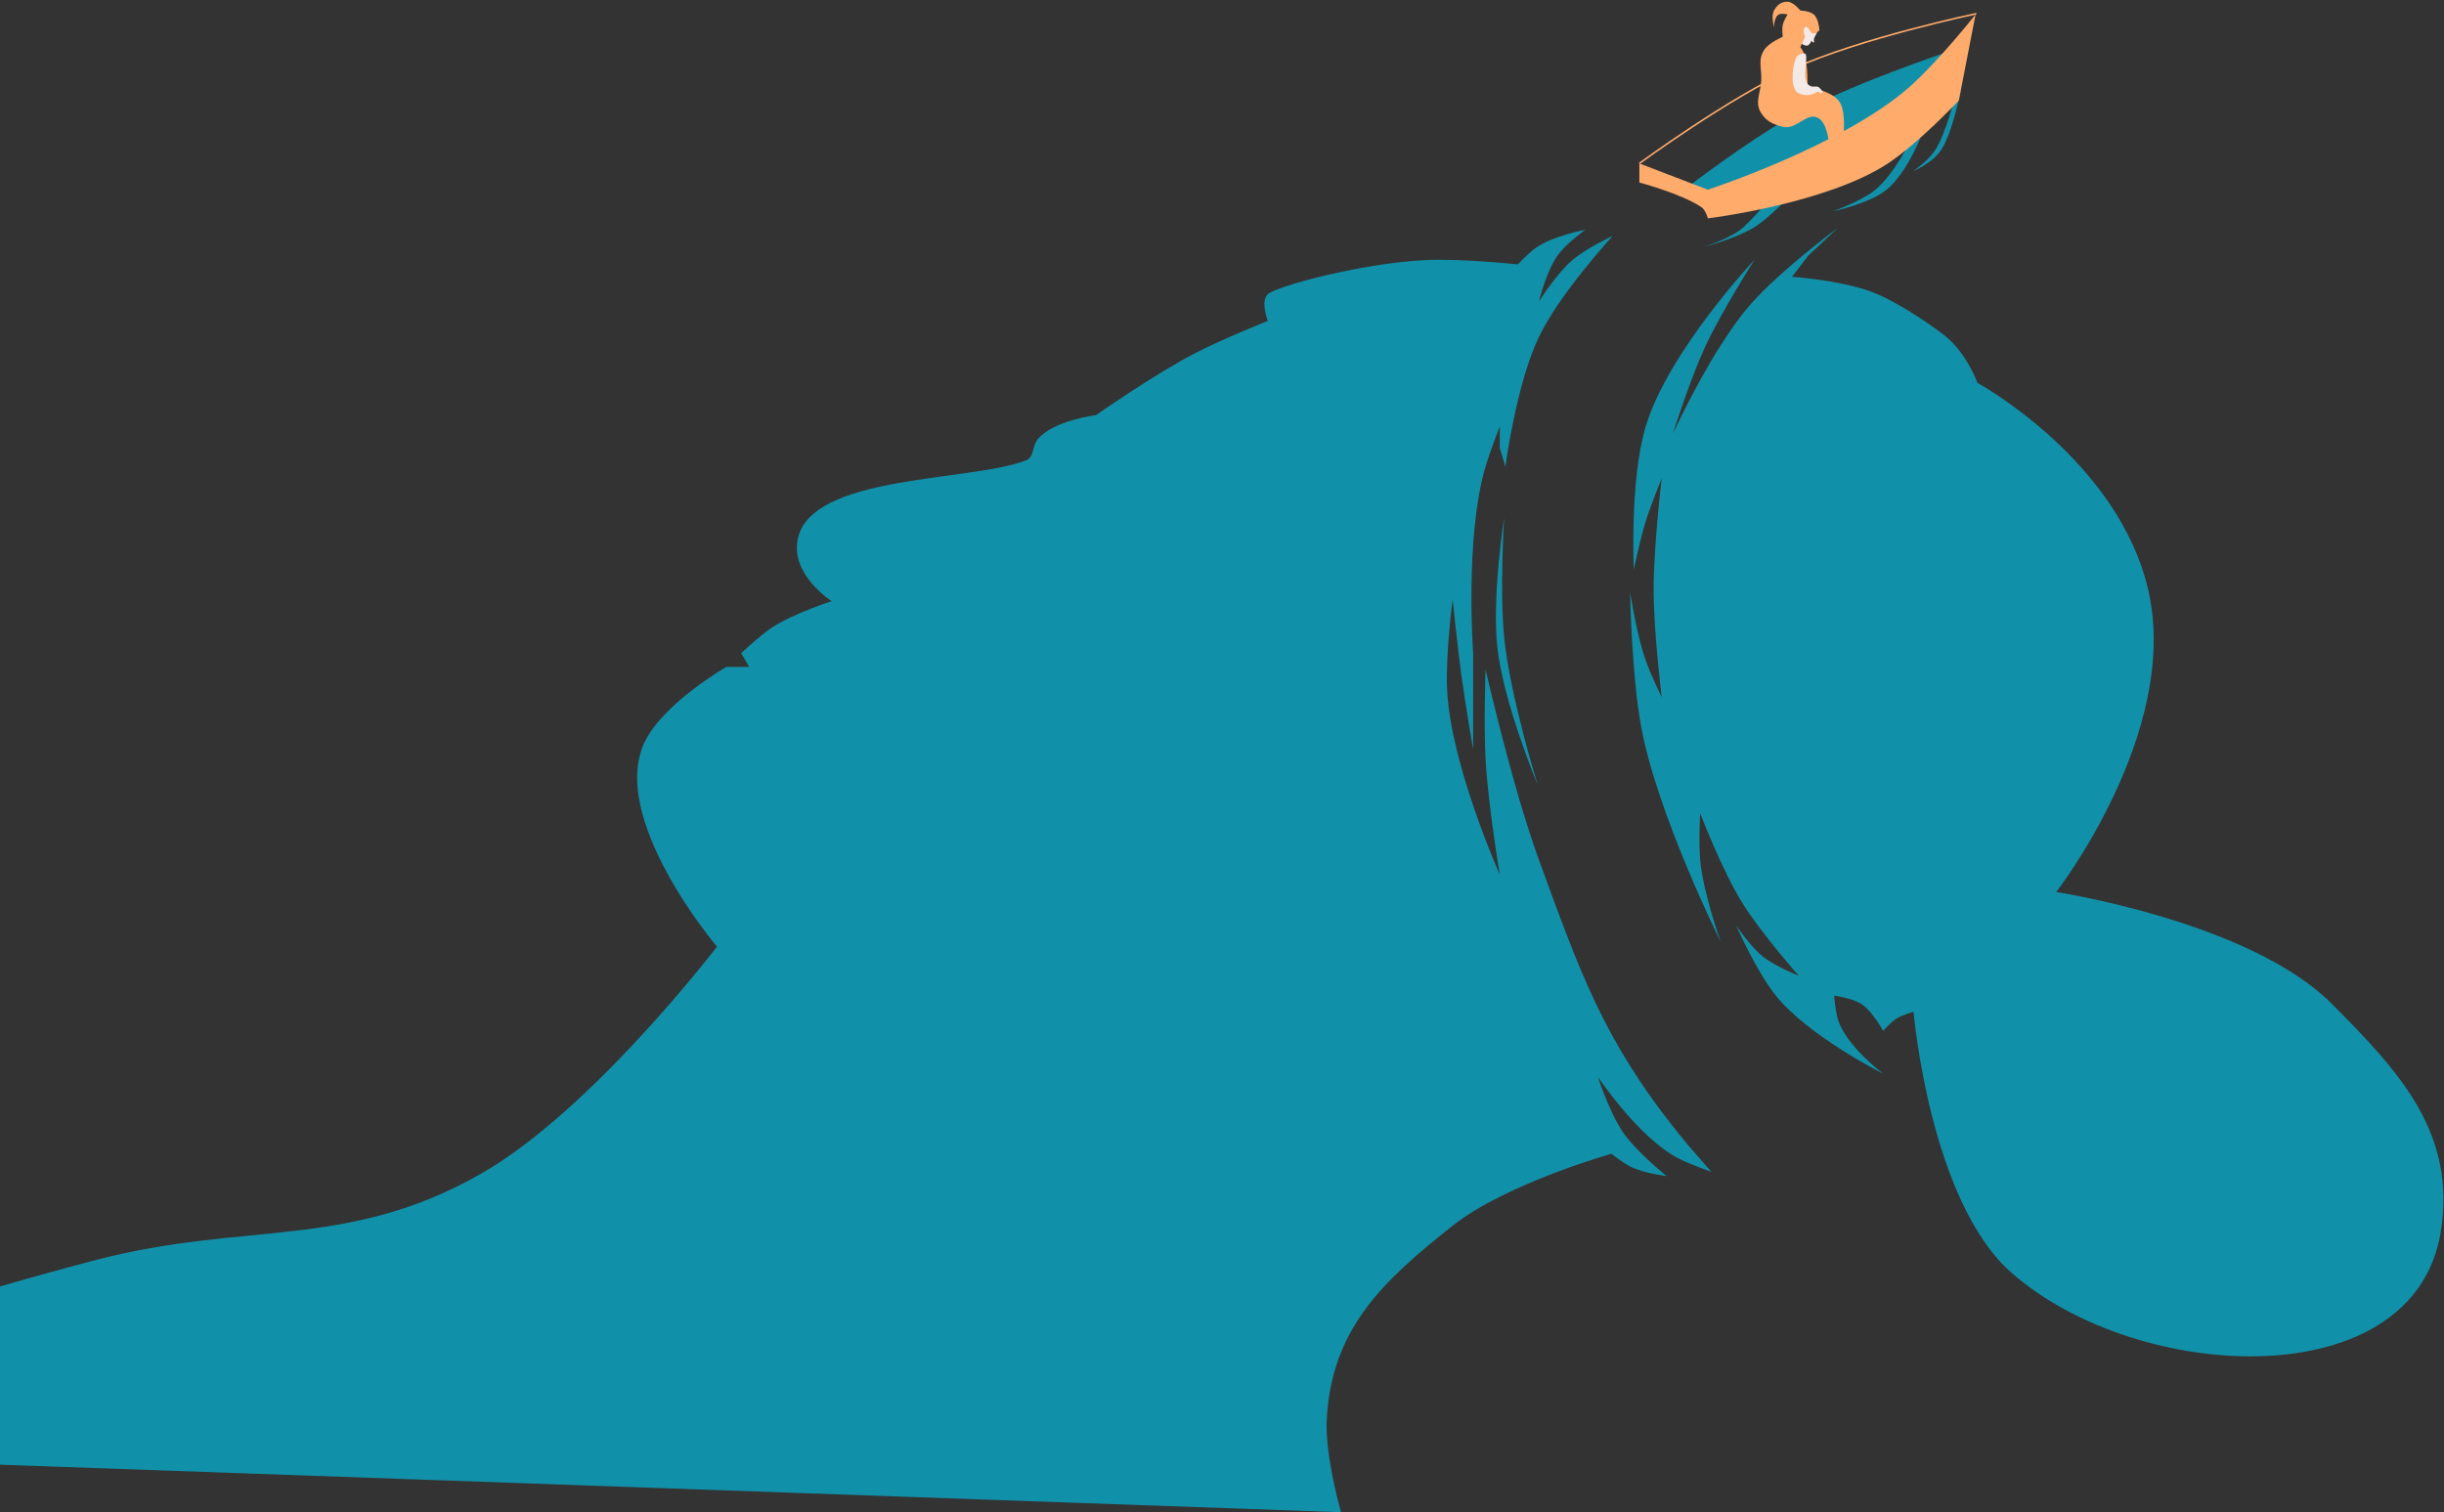 <?xml version="1.0" encoding="UTF-8"?> <svg xmlns="http://www.w3.org/2000/svg" width="433" height="268" viewBox="0 0 433 268" fill="none"><rect x="0" y="0" width="433" height="268" fill="#333333" stroke="none"/> <g clip-path="url(#clip0_28824_7152)"> <path d="M320.227 8.071C319.841 8.181 319.239 7.789 319.239 7.789L318.957 3.555C318.957 3.555 321.788 4.035 321.921 5.39C321.989 6.083 321.399 6.387 321.356 7.083C321.346 7.248 321.487 7.405 321.356 7.507C321.2 7.629 320.933 7.224 320.933 7.224C320.933 7.224 320.642 7.954 320.227 8.071Z" fill="#F3E9E7"></path> <path d="M17.126 223.248C-24.426 234.038 -87.668 256.451 -87.668 256.451L237.584 267.977C237.584 267.977 234.729 258.065 235.056 251.602C235.868 235.611 244.809 227.137 257.366 217.204C266.826 209.72 285.5 204.455 285.5 204.455C285.5 204.455 287.47 206.044 288.907 206.763C291.206 207.914 295.281 208.412 295.281 208.412C295.281 208.412 290.01 204.21 287.588 200.719C285.17 197.231 283.083 190.828 283.083 190.828C283.083 190.828 290.274 201.556 297.26 205.225C299.475 206.388 303.194 207.642 303.194 207.642C303.194 207.642 299.484 203.5 297.26 200.719C284.024 184.17 279.921 172.264 272.642 152.363C267.942 139.512 263.191 118.624 263.191 118.624C263.191 118.624 262.863 128.278 263.191 134.449C263.619 142.524 265.718 155.001 265.718 155.001C265.718 155.001 256.983 135.468 256.377 122.141C256.094 115.912 257.366 106.205 257.366 106.205C257.366 106.205 258.191 114.391 258.905 119.613C259.61 124.779 260.993 132.801 260.993 132.801V115.766C260.993 115.766 259.495 95.095 263.191 82.687C264.035 79.851 265.718 75.543 265.718 75.543V79.39L266.707 82.687C266.707 82.687 268.628 68.067 272.642 59.718C276.395 51.911 285.72 41.804 285.72 41.804C285.72 41.804 281.054 43.981 278.577 46.09C275.764 48.484 272.642 53.453 272.642 53.453C272.642 53.453 273.982 47.831 276.159 44.991C277.675 43.014 280.885 40.705 280.885 40.705C280.885 40.705 274.981 41.822 271.983 44.002C270.656 44.966 268.905 46.859 268.905 46.859C268.905 46.859 258.925 45.785 252.53 46.09C241.389 46.623 226.155 50.706 224.616 52.135C223.264 53.39 224.616 56.86 224.616 56.86C224.616 56.86 216.784 60.005 211.978 62.465C204.684 66.198 194.174 73.565 194.174 73.565C194.174 73.565 186.623 74.482 183.843 77.851C182.779 79.141 183.313 80.982 181.755 81.588C171.864 85.434 143.51 84.005 141.312 95.655C140.124 101.953 147.357 106.535 147.357 106.535C147.357 106.535 140.475 108.72 136.696 111.261C134.421 112.791 131.311 115.766 131.311 115.766L132.74 118.184H128.674C128.674 118.184 117.654 124.536 114.277 131.372C107.609 144.868 127.025 167.749 127.025 167.749C127.025 167.749 104.919 196.73 85.263 207.972C61.592 221.511 43.52 216.394 17.126 223.248Z" fill="#1191A9"></path> <path d="M413.093 177.857C425.44 190.215 435.143 200.933 432.436 218.191C427.811 247.668 378.806 245.243 356.385 225.554C341.884 212.819 339.021 179.286 339.021 179.286C339.021 179.286 336.955 179.858 335.834 180.605C334.849 181.262 333.636 182.693 333.636 182.693C333.636 182.693 331.755 179.14 329.679 177.857C328.04 176.844 324.954 176.429 324.954 176.429C324.954 176.429 325.143 179.022 325.613 180.605C327.012 185.308 333.636 190.276 333.636 190.276C333.636 190.276 320.366 183.597 314.623 176.429C311.138 172.079 307.59 164.01 307.59 164.01C307.59 164.01 310.106 167.735 312.315 169.505C314.518 171.27 318.69 172.912 318.69 172.912C318.69 172.912 311.958 165.335 308.579 159.834C305.031 154.059 301.216 144.118 301.216 144.118C301.216 144.118 300.936 149.154 301.216 152.361C301.722 158.178 304.842 166.867 304.842 166.867C304.842 166.867 293.663 144.41 290.775 128.842C289.063 119.612 288.797 104.884 288.797 104.884C288.797 104.884 289.926 112.41 291.544 116.973C292.483 119.618 294.402 123.567 294.402 123.567C294.402 123.567 293.013 112.201 292.973 104.884C292.931 97.01 294.402 84.772 294.402 84.772C294.402 84.772 292.493 89.404 291.544 92.465C290.537 95.717 289.456 100.928 289.456 100.928C289.456 100.928 288.729 85.147 291.544 75.651C295.476 62.389 310.887 45.978 310.887 45.978C310.887 45.978 304.927 55.283 301.985 61.694C299.351 67.433 296.38 76.86 296.38 76.86C296.38 76.86 303.175 62.021 309.898 54.22C315.238 48.024 325.613 40.373 325.613 40.373L320.338 45.319L317.481 49.055C317.481 49.055 325.614 49.6 331.218 51.583C335.351 53.045 340.798 56.633 344.296 59.276C348.385 62.365 350.341 67.848 350.341 67.848C350.341 67.848 375.508 81.585 380.673 104.884C386.209 129.854 364.298 158.075 364.298 158.075C364.298 158.075 398.56 163.311 413.093 177.857Z" fill="#1191A9"></path> <path d="M311.05 40.109C307.774 42.244 301.734 43.779 301.734 43.779C301.734 43.779 306.738 42.303 309.074 40.109C310.569 38.706 313.026 35.875 313.026 35.875H315.99C315.99 35.875 313.178 38.722 311.05 40.109Z" fill="#1191A9"></path> <path d="M334.038 33.781C330.929 36.151 324.723 37.45 324.723 37.45C324.723 37.45 329.537 35.753 332.062 33.781C335.759 30.893 338.978 23.96 338.978 23.96L340.902 22.805C340.902 22.805 338.058 30.715 334.038 33.781Z" fill="#1191A9"></path> <path d="M343.856 26.647C342.227 29.017 338.977 30.315 338.977 30.315C338.977 30.315 341.498 28.618 342.821 26.647C344.757 23.761 346.444 16.831 346.444 16.831L347.452 15.676C347.452 15.676 345.962 23.582 343.856 26.647Z" fill="#1191A9"></path> <path d="M290.445 28.957C290.445 28.957 306.304 17.322 317.686 12.161C329.74 6.694 350.149 2.422 350.149 2.422" stroke="#FEAB6B" stroke-width="0.282"></path> <path d="M316.696 21.052C309.623 25.067 299.477 32.767 299.477 32.767L301.17 34.602L330.81 25.145L345.489 9.055C345.489 9.055 327.289 15.038 316.696 21.052Z" fill="#1191A9"></path> <path d="M315.852 22.467C314.149 22.028 312.994 21.545 312.041 20.068C310.815 18.169 311.923 16.538 312.041 14.281C312.153 12.123 311.369 10.549 312.605 8.776C313.488 7.51 315.852 6.518 315.852 6.518C315.852 6.518 315.67 5.208 315.852 4.401C316.025 3.631 316.698 2.566 316.698 2.566C316.698 2.566 315.69 2.299 315.146 2.566C314.301 2.982 314.299 4.824 314.299 4.824C314.299 4.824 313.736 2.872 314.299 1.86C314.842 0.885 315.583 0.277 316.698 0.308C317.768 0.338 318.957 1.86 318.957 1.86C318.957 1.86 320.618 1.926 321.356 2.566C322.238 3.331 322.344 5.389 322.344 5.389C322.344 5.389 321.798 5.905 321.356 5.954C320.611 6.035 320.425 4.405 319.804 4.824C319.255 5.194 319.804 6.518 319.804 6.518L318.957 8.353C318.957 8.353 319.32 8.722 319.662 9.623C320.346 11.427 320.227 15.41 320.227 15.41C320.227 15.41 324.77 16.048 326.014 18.233C327.105 20.149 326.578 24.443 326.578 24.443L324.038 25.572C324.038 25.572 323.86 22.174 322.344 21.056C320.256 19.516 318.364 23.115 315.852 22.467Z" fill="#FEAB6B"></path> <path d="M318.106 10.466C318.347 9.79 318.939 9.479 319.658 9.479C320.787 9.478 318.669 14.362 320.787 15.265C321.354 15.507 321.899 15.117 322.34 15.548C322.64 15.841 323.149 16.37 322.763 16.536C322.49 16.653 322.353 16.229 322.058 16.253C321.812 16.274 321.722 16.444 321.493 16.536C320.469 16.945 319.678 16.982 318.67 16.536C317.259 15.912 317.4 12.442 318.106 10.466Z" fill="#F3E9E7"></path> <path d="M265.278 114.664C264.313 105.734 266.487 91.695 266.487 91.695C266.487 91.695 265.673 104.663 266.487 112.906C267.517 123.329 272.422 139.062 272.422 139.062C272.422 139.062 266.344 124.535 265.278 114.664Z" fill="#1191A9"></path> <path d="M302.584 33.618L290.445 28.96V32.348C290.445 32.348 297.926 34.324 301.454 36.723C302.189 37.223 302.584 38.699 302.584 38.699C302.584 38.699 323.609 36.131 334.482 28.96C339.958 25.349 347.044 17.81 347.044 17.81L350.008 2.566C350.008 2.566 343.383 10.918 338.293 15.41C326.557 25.769 302.584 33.618 302.584 33.618Z" fill="#FEAB6B"></path> </g> <defs> <clipPath id="clip0_28824_7152"> <rect width="433" height="268" fill="white"></rect> </clipPath> </defs> </svg> 
